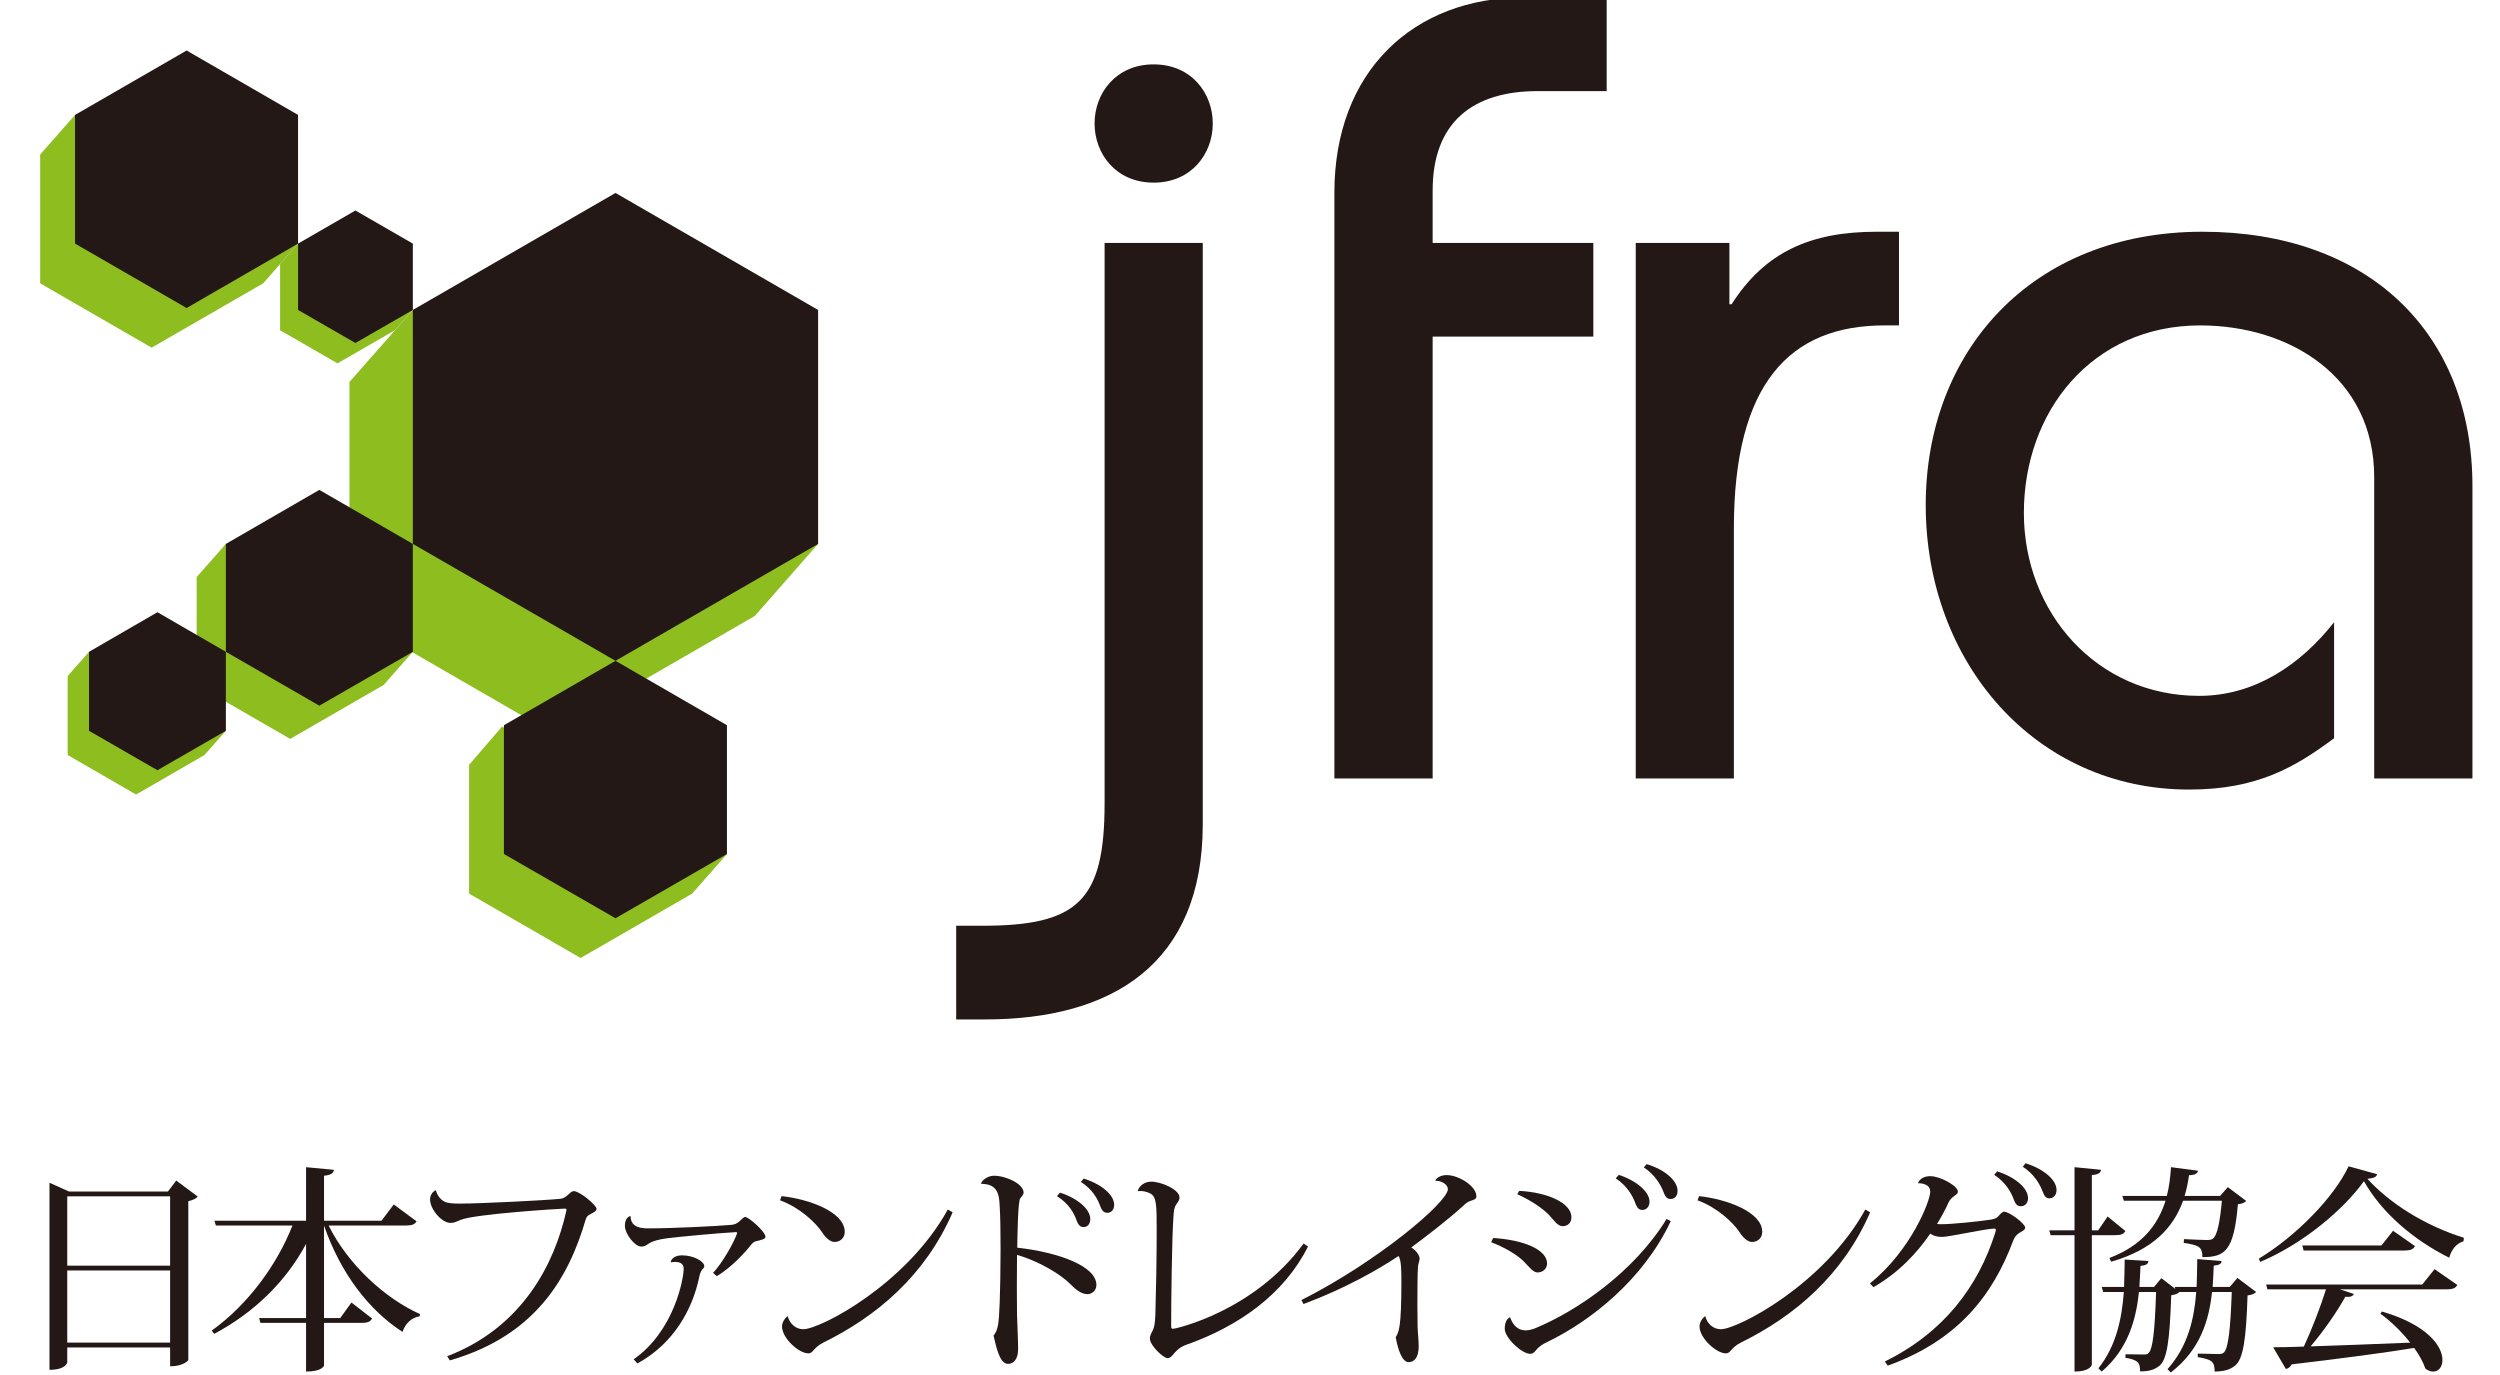 <?xml version="1.0" encoding="utf-8"?>
<!-- Generator: Adobe Illustrator 20.0.0, SVG Export Plug-In . SVG Version: 6.00 Build 0)  -->
<svg version="1.1" id="レイヤー_1" xmlns="http://www.w3.org/2000/svg" xmlns:xlink="http://www.w3.org/1999/xlink" x="0px"
	 y="0px" viewBox="0 0 300 165" style="enable-background:new 0 0 300 165;" xml:space="preserve">
<style type="text/css">
	.st0{fill:#231815;}
	.st1{fill:#8EBD20;}
</style>
<g>
	<path class="st0" d="M21.15,141.668l2.579,1.92c-0.157,0.211-0.605,0.447-1.131,0.552v19.08c0,0.025-0.579,0.737-2.184,0.737
		v-2.264H8.07v1.791c0,0.025-0.157,0.894-2.132,0.894V141.93l2.342,1.052H20.15L21.15,141.668z M20.414,143.562H8.07v8.316h12.343
		V143.562z M8.07,161.115h12.343v-8.658H8.07V161.115z"/>
	<path class="st0" d="M49.989,146.562c-0.211,0.342-0.5,0.5-1.264,0.5h-9.29c2.343,4.712,6.79,8.764,10.974,10.633l-0.052,0.262
		c-0.92,0.133-1.71,0.816-2.052,1.869c-4.027-2.578-7.448-7.053-9.422-12.764v11.106h1.948l1.342-1.869l2.474,1.921
		c-0.21,0.395-0.552,0.527-1.263,0.527h-4.5v5.105c0,0.052-0.237,0.736-2.157,0.736v-5.841h-5.474l-0.158-0.579h5.632v-8.894
		c-2.369,4.421-6.132,8.185-11.027,10.79l-0.29-0.396c4.369-3.131,7.843-7.921,9.685-12.605h-9.184l-0.184-0.578h11.001v-6.422
		l3.342,0.316c-0.053,0.395-0.316,0.606-1.185,0.711v5.395h6.895l1.474-1.949L49.989,146.562z"/>
	<path class="st0" d="M53.662,162.748c9.079-3.474,12.895-11.159,14.29-17.422c0-0.052,0.026-0.106,0.026-0.158
		c0-0.13-0.079-0.13-0.316-0.13c-0.395,0-10.606,0.631-12.369,1.342c-0.579,0.211-0.711,0.368-1.237,0.368
		c-1.053,0-2.447-1.632-2.447-2.816c0-0.526,0.316-0.947,0.684-1.106l0.027,0.027c0.105,0.526,0.526,1.079,0.974,1.316
		c0.421,0.237,1.105,0.262,1.895,0.262c2.395,0,10.342-0.393,12.079-0.578c0.763-0.079,1.132-0.922,1.579-0.922
		c0.711,0,2.737,1.686,2.737,2.133c0,0.263-0.342,0.421-0.632,0.579c-0.343,0.184-0.553,0.289-0.658,0.657
		c-2.079,7.134-6.105,14.001-16.317,16.949L53.662,162.748z"/>
	<path class="st0" d="M85.568,152.747c1.106-1.184,2.5-3.605,2.895-4.791l-0.079-0.105c-2.421,0.133-7.027,0.579-8.29,0.737
		c-0.999,0.132-1.605,0.316-1.947,0.475c-0.421,0.184-0.631,0.526-1.184,0.526c-0.817,0-1.974-1.552-1.974-2.474
		c0-0.606,0.184-0.999,0.606-1.184l0.079,0.027c0,1.447,1.527,1.447,2.157,1.447c2.817,0,8.16-0.263,9.923-0.421
		c0.447-0.026,0.71-0.211,0.92-0.369c0.29-0.289,0.579-0.579,0.764-0.579c0.367,0,2.42,1.738,2.42,2.396
		c0,0.237-0.447,0.342-0.842,0.447c-0.526,0.079-0.658,0.237-0.869,0.473c-0.762,0.974-2.369,2.737-4.131,3.79L85.568,152.747z
		 M80.489,151.405c0.106-0.421,0.579-0.764,1.369-0.764c1.289,0,2.657,0.684,2.657,1.316c0,0.158-0.13,0.264-0.236,0.369
		c-0.131,0.158-0.289,0.447-0.395,1.026c-0.789,3.685-2.946,7.816-7.395,10.264l-0.447-0.499c4.896-3.422,6.001-9.737,6.001-10.87
		c0-0.684-0.553-0.816-1.079-0.816c-0.132,0-0.29,0.027-0.448,0.052L80.489,151.405z"/>
	<path class="st0" d="M93.79,143.535c3.21,0.343,7.579,1.869,7.579,4.291c0,0.71-0.527,1.211-1.237,1.211
		c-0.553,0-1.157-0.631-1.474-1.158c-0.79-1.184-2.685-2.974-5.053-3.842L93.79,143.535z M114.316,145.483
		c-3.289,7.552-9.052,12.448-15.526,15.632c-1.238,0.632-1.185,1.29-1.79,1.29c-1.132,0-3.158-1.815-3.158-3.237
		c0-0.447,0.289-0.948,0.684-1.237c0.238,0.947,1.001,1.578,1.869,1.578c2.027,0,12.396-5.394,17.344-14.368L114.316,145.483z"/>
	<path class="st0" d="M117.727,142.035c0.106-0.448,0.842-0.947,1.552-0.947c1.447,0,3.553,0.973,3.553,2.027
		c0,0.235-0.211,0.42-0.395,0.684c-0.289,0.289-0.342,4.526-0.368,5.921c5.132,0.579,9.5,2.264,9.5,4.474
		c0,0.657-0.526,1.105-1.079,1.105c-0.711,0-1.421-0.552-2.053-1.21c-1.052-1.079-3.632-2.711-6.395-3.501
		c-0.026,2.657-0.026,5.474,0,7.132c0.053,1.736,0.132,3.132,0.132,4.184c0,1.184-0.527,1.763-1.211,1.763
		c-1.053,0-1.447-2.21-1.737-3.395c0.579-0.711,0.631-1.5,0.736-3.947c0.053-1.289,0.106-3.895,0.106-6.395
		c0-2.052-0.026-4.052-0.106-5.185c-0.052-1.342-0.211-2.684-2.21-2.684L117.727,142.035z M127.201,143.116
		c2.132,0.684,3.632,1.999,3.632,3.158c0,0.684-0.395,0.973-0.79,0.973c-0.368,0-0.604-0.158-0.841-0.762
		c-0.316-0.922-0.948-2.055-2.369-2.949L127.201,143.116z M130.043,141.43c2.185,0.685,3.659,1.974,3.659,3.158
		c0,0.659-0.421,0.948-0.816,0.948c-0.369,0-0.606-0.158-0.843-0.762c-0.316-0.896-0.92-2.027-2.342-2.949L130.043,141.43z"/>
	<path class="st0" d="M136.539,142.877c0.158-0.552,0.79-1.079,1.605-1.079c1.211,0,3.396,0.948,3.396,1.895
		c0,0.421-0.29,0.658-0.422,0.894c-0.209,0.316-0.262,0.79-0.289,1.211c-0.211,2.579-0.289,10.738-0.289,13.264
		c0,0.29,0.026,0.394,0.211,0.394c0.343,0,9.737-2.105,15.684-10.236l0.526,0.368c-2.869,5.71-8.289,9.58-14.763,11.842
		c-0.553,0.211-0.948,0.579-1.211,0.87c-0.263,0.316-0.553,0.684-0.869,0.684c-0.527,0-2.132-1.553-2.132-2.342
		c0-0.421,0.211-0.711,0.342-1c0.211-0.421,0.264-0.843,0.316-1.921c0.079-2.396,0.158-6.79,0.158-9.975c0-3.13,0-4.183-0.816-4.552
		c-0.368-0.184-0.868-0.316-1.421-0.264L136.539,142.877z"/>
	<path class="st0" d="M156.167,156.01c9.08-4.58,17.579-11.738,17.579-13.316c0-0.553-0.764-1.026-1.5-1.001
		c0-0.264,0.605-0.685,1.343-0.685c1.447,0,3.58,1.317,3.58,2.554c0,0.342-0.343,0.421-0.738,0.552
		c-0.343,0.132-0.58,0.315-0.843,0.579c-1.71,1.58-4.632,3.816-6.237,5.001c0.552,0.316,1,0.947,1,1.315
		c0,0.343-0.131,0.502-0.184,0.921c-0.079,0.606-0.079,3.685-0.079,4.685c0,1.053,0.026,2.052,0.026,2.605
		c0.026,0.868,0.131,1.632,0.131,2.342c0,1.262-0.474,1.894-1.211,1.894c-0.762,0-1.262-1.421-1.552-3
		c0.369-0.579,0.685-1.079,0.685-6.605c0-1.237,0-2.658-0.343-3.132c-2.395,1.605-6.395,3.895-11.396,5.763L156.167,156.01z"/>
	<path class="st0" d="M179.176,148.562c3.578,0.211,6.473,1.369,6.473,3.054c0,0.605-0.474,1.079-1.157,1.079
		c-0.528,0-1-0.684-1.633-1.316c-0.71-0.711-2.131-1.631-3.921-2.315L179.176,148.562z M200.493,146.537
		c-3.342,7.104-9.711,12.026-14.764,14.474c-0.684,0.315-0.974,0.578-1.184,0.763c-0.264,0.236-0.421,0.657-0.895,0.684
		c-1.026,0.027-3.08-1.921-3.08-3.001c0-0.631,0.185-1.184,0.633-1.395c0.395,1.08,1.026,1.58,1.869,1.58
		c0.343,0,0.736-0.08,1.184-0.263c4.868-2.027,11.738-6.607,15.738-13.105L200.493,146.537z M182.307,142.905
		c3.526,0.183,6.265,1.5,6.265,3.158c0,0.657-0.423,1.079-1.054,1.079s-1.052-0.738-1.685-1.395
		c-0.736-0.738-1.947-1.606-3.764-2.448L182.307,142.905z M194.256,140.983c2.159,0.711,3.685,2.052,3.685,3.211
		c0,0.684-0.447,0.999-0.843,0.999c-0.369,0-0.605-0.157-0.843-0.764c-0.316-0.92-1.026-2.157-2.369-3.024L194.256,140.983z
		 M197.598,139.694c2.264,0.684,3.711,2.026,3.711,3.211c0,0.684-0.421,0.973-0.816,0.973c-0.369,0-0.605-0.132-0.843-0.762
		c-0.316-0.869-1.052-2.16-2.395-3.028L197.598,139.694z"/>
	<path class="st0" d="M203.891,143.535c3.211,0.343,7.58,1.869,7.58,4.291c0,0.71-0.526,1.211-1.236,1.211
		c-0.554,0-1.159-0.631-1.475-1.158c-0.79-1.184-2.683-2.974-5.052-3.842L203.891,143.535z M224.418,145.483
		c-3.291,7.552-9.052,12.448-15.527,15.632c-1.239,0.632-1.185,1.29-1.79,1.29c-1.131,0-3.157-1.815-3.157-3.237
		c0-0.447,0.289-0.948,0.684-1.237c0.236,0.947,1,1.578,1.869,1.578c2.026,0,12.396-5.394,17.343-14.368L224.418,145.483z"/>
	<path class="st0" d="M224.389,154.01c4.921-3.946,7.239-9.895,7.239-11c0-0.974-1.134-1.027-1.475-1.027
		c0.184-0.473,0.657-0.842,1.5-0.842c1.159,0,3.291,1.158,3.291,1.842c0,0.316-0.292,0.395-0.554,0.632
		c-0.159,0.105-0.421,0.369-0.58,0.71c-0.341,0.79-0.867,1.738-1.367,2.553c0.159,0.026,0.369,0.026,0.605,0.026
		c1.106,0,4.342-0.315,5.87-0.552c0.526-0.078,0.736-0.236,0.947-0.473c0.21-0.237,0.421-0.475,0.63-0.475
		c0.606,0,2.528,1.421,2.528,1.922c0,0.263-0.369,0.42-0.711,0.63c-0.211,0.106-0.552,0.449-0.71,0.87
		c-2.474,6.684-6.737,12.053-15.081,15.053l-0.341-0.499c7.106-3.501,11.211-9.027,13.237-15.423c0.052-0.157,0.08-0.289,0.08-0.367
		c0-0.106-0.052-0.158-0.185-0.158c-0.946,0-5.449,1-6.263,1c-0.657,0-1.079-0.158-1.42-0.394c-1.552,2.263-3.765,4.683-6.817,6.422
		L224.389,154.01z M239.653,140.562c2.185,0.685,3.711,2.027,3.711,3.211c0,0.684-0.447,0.973-0.844,0.973
		c-0.367,0-0.603-0.13-0.839-0.736c-0.316-0.922-1.029-2.159-2.37-3.027L239.653,140.562z M243.074,139.589
		c2.237,0.71,3.711,2.027,3.711,3.21c0,0.684-0.447,1-0.843,1c-0.369,0-0.579-0.158-0.816-0.789
		c-0.316-0.869-1.052-2.158-2.395-3.001L243.074,139.589z"/>
	<path class="st0" d="M255.047,147.72c-0.21,0.369-0.526,0.5-1.211,0.5h-2.815v15.554c0,0.079-0.29,0.815-2.079,0.815V148.22h-2.87
		l-0.157-0.579h3.028v-7.579l3.183,0.316c-0.054,0.369-0.29,0.553-1.105,0.631v6.632h0.762l1.131-1.658L255.047,147.72z
		 M268.494,153.352l2.237,1.685c-0.184,0.21-0.498,0.342-1.026,0.42c-0.157,5.237-0.526,7.659-1.5,8.421
		c-0.631,0.501-1.289,0.685-2.447,0.71c0-1.261-0.393-1.447-2.026-1.736v-0.421c0.631,0,1.895,0.053,2.395,0.053
		c0.394,0,0.552-0.027,0.738-0.184c0.526-0.501,0.79-2.738,0.947-7.263h-2.37c-0.341,3.289-1.367,6.921-4.946,9.657l-0.397-0.394
		c2.475-2.764,3.211-6.08,3.449-9.263h-2.028c-0.157,0.21-0.474,0.316-0.972,0.394c-0.185,5.474-0.502,7.71-1.423,8.474
		c-0.631,0.475-1.236,0.659-2.315,0.659c0-0.948-0.133-1.369-1.764-1.633l0.025-0.42l2.08,0.026c0.369,0,0.526,0,0.685-0.184
		c0.498-0.473,0.738-2.58,0.895-7.316h-2.054c-0.341,3.211-1.262,6.815-4.473,9.552l-0.395-0.393
		c2.183-2.737,2.816-6.053,3.052-9.158h-2.474l-0.184-0.606h2.685c0.053-1.131,0.053-2.263,0.077-3.288l2.842,0.183
		c-0.051,0.343-0.208,0.501-0.946,0.579c-0.028,0.79-0.08,1.632-0.133,2.526h1.764l0.869-1.051l1.683,1.289l-0.077-0.238h2.631
		c0.052-1.156,0.052-2.263,0.077-3.342l2.923,0.236c-0.052,0.316-0.21,0.474-0.947,0.553c-0.026,0.816-0.079,1.658-0.131,2.552
		h2.052L268.494,153.352z M254.862,144.088l-0.184-0.579h5.342c0.289-1.105,0.421-2.262,0.5-3.447l3.237,0.421
		c-0.08,0.395-0.369,0.5-1.079,0.553c-0.105,0.842-0.29,1.683-0.526,2.473h4.262l0.923-1.052l2.21,1.658
		c-0.184,0.21-0.5,0.343-1,0.395c-0.475,5.658-1.579,6.342-4.262,6.342c0-1.263-0.449-1.42-2.237-1.71l0.025-0.447
		c0.713,0.026,2.185,0.105,2.683,0.105c0.423,0,0.633-0.026,0.818-0.184c0.474-0.368,0.816-1.895,1.051-4.527h-4.657
		c-1.157,3.21-3.58,5.869-8.63,7.317l-0.211-0.447c3.895-1.474,5.816-3.948,6.737-6.869H254.862z"/>
	<path class="st0" d="M271.064,151.036c4.475-2.711,9.027-7.369,10.763-11.079l3.421,0.946c-0.077,0.343-0.369,0.474-1.156,0.554
		c2.631,2.894,6.79,5.578,11.578,7.078l-0.052,0.421c-0.946,0.29-1.474,1.106-1.711,1.974c-4.367-2.185-8.104-5.422-10.235-9.185
		c-2.396,3.342-7.212,7.475-12.45,9.685L271.064,151.036z M290.671,154.142l1.474-1.842l2.736,1.895
		c-0.208,0.369-0.525,0.527-1.29,0.527h-12.814l1.684,0.552c-0.106,0.264-0.395,0.395-1.026,0.343
		c-0.974,1.763-2.554,4.052-4.159,5.948c3.237-0.105,7.447-0.263,11.948-0.448c-1.052-1.343-2.37-2.604-3.578-3.473l0.184-0.264
		c5.552,1.632,7.263,4.21,7.263,5.816c0,0.843-0.474,1.394-1.106,1.394c-0.289,0-0.631-0.105-0.946-0.367
		c-0.264-0.789-0.738-1.632-1.344-2.474c-3.341,0.553-8.052,1.184-14.684,1.974c-0.185,0.316-0.421,0.501-0.71,0.553l-1.526-2.605
		c0.92,0,2.184-0.028,3.683-0.08c0.974-2.105,2-4.763,2.659-6.868h-7.027l-0.159-0.579H290.671z M287.17,147.693l2.631,1.843
		c-0.208,0.369-0.525,0.527-1.261,0.527h-12.107l-0.159-0.607h9.501L287.17,147.693z"/>
</g>
<g>
	<path class="st0" d="M144.332,29.154v69.742c0,16.875-10.978,23.436-26.108,23.436h-3.481v-11.241h3.084
		c11.51,0,14.725-2.95,14.725-14.73V29.154H144.332z M138.444,7.725c4.544,0,7.09,3.481,7.09,7.096c0,3.612-2.547,7.096-7.09,7.096
		c-4.555,0-7.096-3.484-7.096-7.096C131.349,11.207,133.889,7.725,138.444,7.725"/>
	<path class="st0" d="M160.126,93.415v-70.29c0-14.599,9.516-23.43,22.764-23.43h9.911v11.239h-8.308
		c-7.758,0-12.574,3.751-12.574,11.918v6.303h19.282v11.234h-19.282v53.028H160.126z"/>
	<path class="st0" d="M196.289,29.154h11.239v7.355h0.266c4.015-6.296,9.504-8.701,17.406-8.701h2.679v11.241h-1.742
		c-11.38,0-18.073,6.967-18.073,24.371v29.995h-11.775V29.154z"/>
	<path class="st0" d="M284.904,93.415V57.258c0-12.054-10.167-18.208-20.88-18.208c-12.987,0-21.159,10.315-21.159,22.504
		c0,11.91,8.711,21.949,21.031,21.949c6.694,0,12.18-3.748,16.194-8.834v13.922c-4.684,3.481-9.231,6.157-17.399,6.157
		c-18.48,0-31.603-15.26-31.603-34.14c0-18.344,12.59-32.8,33.207-32.8c19.816,0,32.398,12.053,32.398,30.521v35.086H284.904z"/>
	<polygon class="st1" points="41.936,45.839 49.54,37.195 98.173,65.269 90.581,73.913 66.252,87.952 41.936,73.913 	"/>
	<polygon class="st0" points="49.54,37.195 73.859,23.154 98.173,37.195 98.173,65.269 73.859,79.298 49.54,65.269 	"/>
	<polygon class="st1" points="56.29,91.785 60.238,87.192 87.234,102.479 83.056,107.234 69.674,114.959 56.29,107.234 	"/>
	<polygon class="st0" points="60.47,87.028 73.859,79.298 87.234,87.028 87.234,102.479 73.859,110.191 60.47,102.479 	"/>
	<polygon class="st1" points="23.599,69.247 27.105,65.269 49.54,78.217 46.037,82.194 34.823,88.668 23.599,82.194 	"/>
	<polygon class="st0" points="27.105,65.269 38.319,58.786 49.54,65.269 49.54,78.217 38.319,84.683 27.105,78.217 	"/>
	<polygon class="st1" points="8.119,81.127 10.681,78.217 27.105,87.698 24.535,90.603 16.33,95.346 8.119,90.603 	"/>
	<polygon class="st0" points="10.681,78.217 18.891,73.466 27.105,78.217 27.105,87.698 18.891,92.427 10.681,87.698 	"/>
	<polygon class="st1" points="33.61,31.687 35.766,29.233 49.54,37.195 47.385,39.632 40.499,43.602 33.61,39.632 	"/>
	<polygon class="st0" points="35.766,29.233 42.649,25.26 49.54,29.233 49.54,37.195 42.649,41.158 35.766,37.195 	"/>
	<polygon class="st1" points="4.818,18.549 9.005,13.789 35.766,29.233 31.584,33.998 18.197,41.718 4.818,33.998 	"/>
	<polygon class="st0" points="9.005,13.789 22.394,6.062 35.766,13.789 35.766,29.233 22.394,36.963 9.005,29.233 	"/>
</g>
</svg>
